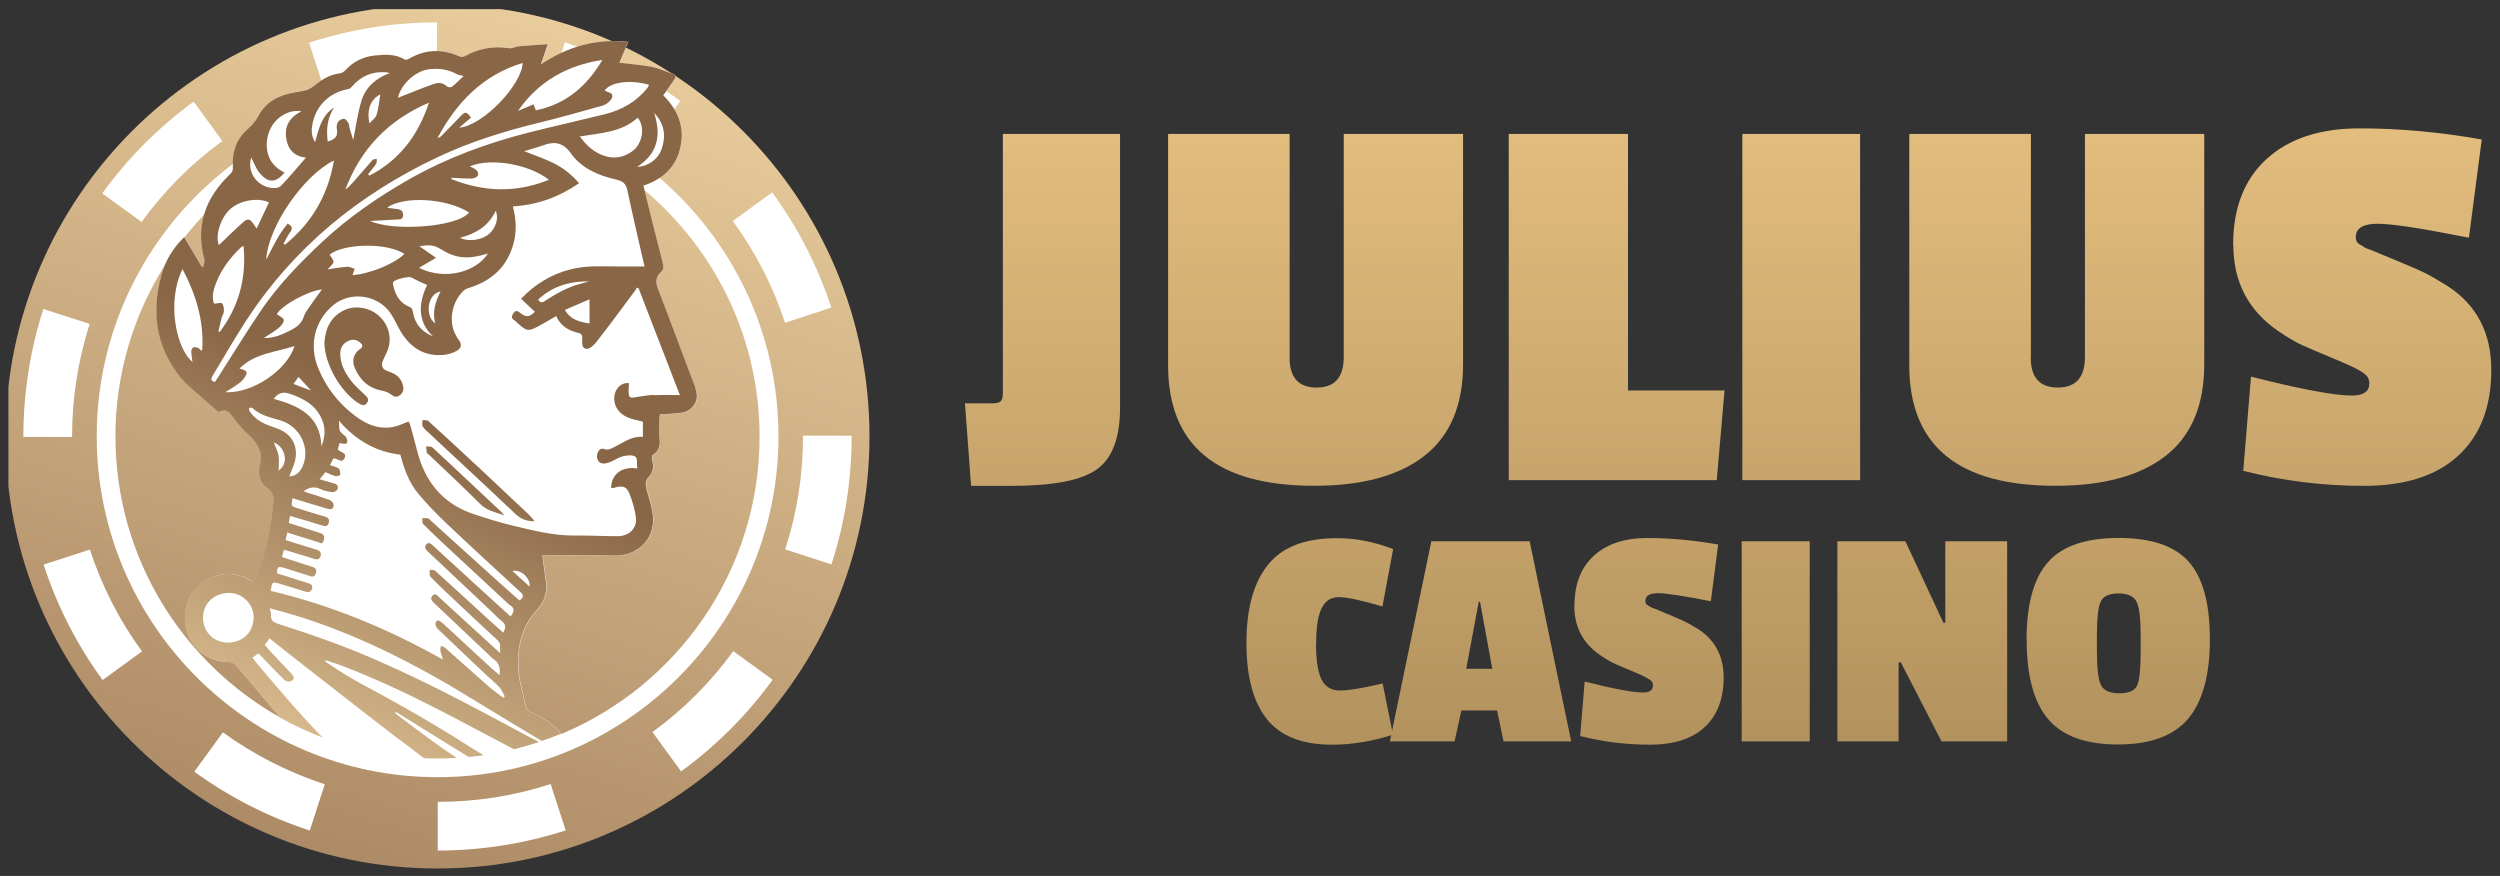 <?xml version="1.0" encoding="UTF-8"?>
<svg xmlns="http://www.w3.org/2000/svg" xmlns:xlink="http://www.w3.org/1999/xlink" width="137px" height="48px" viewBox="0 0 137 48" version="1.1">
<rect x="0" y="0" width="137" height="48" fill="#333333" stroke="none"/>
<defs>
<clipPath id="clip1">
  <path d="M 0.461 0.5 L 48 0.5 L 48 47.91 L 0.461 47.91 Z M 0.461 0.5 "/>
</clipPath>
<linearGradient id="linear0" gradientUnits="userSpaceOnUse" x1="55.117" y1="-11.48" x2="24.493" y2="88.994" gradientTransform="matrix(0.606,0,0,0.608,0,0)">
<stop offset="0.02" style="stop-color:rgb(94.51%,83.922%,64.314%);stop-opacity:1;"/>
<stop offset="1" style="stop-color:rgb(63.922%,50.196%,36.471%);stop-opacity:1;"/>
</linearGradient>
<linearGradient id="linear1" gradientUnits="userSpaceOnUse" x1="19.36" y1="73.92" x2="36.597" y2="36.794" gradientTransform="matrix(0.606,0,0,0.608,0,0)">
<stop offset="0" style="stop-color:rgb(94.51%,83.922%,64.314%);stop-opacity:1;"/>
<stop offset="1" style="stop-color:rgb(53.725%,40%,27.451%);stop-opacity:1;"/>
</linearGradient>
<linearGradient id="linear2" gradientUnits="userSpaceOnUse" x1="14.679" y1="71.746" x2="31.908" y2="34.62" gradientTransform="matrix(0.606,0,0,0.608,0,0)">
<stop offset="0" style="stop-color:rgb(94.51%,83.922%,64.314%);stop-opacity:1;"/>
<stop offset="1" style="stop-color:rgb(53.725%,40%,27.451%);stop-opacity:1;"/>
</linearGradient>
<linearGradient id="linear3" gradientUnits="userSpaceOnUse" x1="26.948" y1="77.44" x2="44.177" y2="40.315" gradientTransform="matrix(0.606,0,0,0.608,0,0)">
<stop offset="0" style="stop-color:rgb(94.51%,83.922%,64.314%);stop-opacity:1;"/>
<stop offset="1" style="stop-color:rgb(53.725%,40%,27.451%);stop-opacity:1;"/>
</linearGradient>
<linearGradient id="linear4" gradientUnits="userSpaceOnUse" x1="26.309" y1="77.144" x2="43.538" y2="40.019" gradientTransform="matrix(0.606,0,0,0.608,0,0)">
<stop offset="0" style="stop-color:rgb(94.51%,83.922%,64.314%);stop-opacity:1;"/>
<stop offset="1" style="stop-color:rgb(53.725%,40%,27.451%);stop-opacity:1;"/>
</linearGradient>
<linearGradient id="linear5" gradientUnits="userSpaceOnUse" x1="156.231" y1="11.576" x2="156.231" y2="123.517" gradientTransform="matrix(0.606,0,0,0.608,0,0)">
<stop offset="0" style="stop-color:rgb(89.02%,74.118%,49.412%);stop-opacity:1;"/>
<stop offset="1" style="stop-color:rgb(50.196%,40%,23.529%);stop-opacity:1;"/>
</linearGradient>
<linearGradient id="linear6" gradientUnits="userSpaceOnUse" x1="156.232" y1="11.576" x2="156.232" y2="123.517" gradientTransform="matrix(0.606,0,0,0.608,0,0)">
<stop offset="0" style="stop-color:rgb(89.02%,74.118%,49.412%);stop-opacity:1;"/>
<stop offset="1" style="stop-color:rgb(50.196%,40%,23.529%);stop-opacity:1;"/>
</linearGradient>
<linearGradient id="linear7" gradientUnits="userSpaceOnUse" x1="156.232" y1="11.576" x2="156.232" y2="123.517" gradientTransform="matrix(0.606,0,0,0.608,0,0)">
<stop offset="0" style="stop-color:rgb(89.02%,74.118%,49.412%);stop-opacity:1;"/>
<stop offset="1" style="stop-color:rgb(50.196%,40%,23.529%);stop-opacity:1;"/>
</linearGradient>
<linearGradient id="linear8" gradientUnits="userSpaceOnUse" x1="156.231" y1="11.576" x2="156.231" y2="123.517" gradientTransform="matrix(0.606,0,0,0.608,0,0)">
<stop offset="0" style="stop-color:rgb(89.02%,74.118%,49.412%);stop-opacity:1;"/>
<stop offset="1" style="stop-color:rgb(50.196%,40%,23.529%);stop-opacity:1;"/>
</linearGradient>
<linearGradient id="linear9" gradientUnits="userSpaceOnUse" x1="156.231" y1="11.576" x2="156.231" y2="123.517" gradientTransform="matrix(0.606,0,0,0.608,0,0)">
<stop offset="0" style="stop-color:rgb(89.02%,74.118%,49.412%);stop-opacity:1;"/>
<stop offset="1" style="stop-color:rgb(50.196%,40%,23.529%);stop-opacity:1;"/>
</linearGradient>
<clipPath id="clip2">
  <path d="M 122 7 L 136.852 7 L 136.852 27 L 122 27 Z M 122 7 "/>
</clipPath>
<linearGradient id="linear10" gradientUnits="userSpaceOnUse" x1="156.231" y1="11.576" x2="156.231" y2="123.518" gradientTransform="matrix(0.606,0,0,0.608,0,0)">
<stop offset="0" style="stop-color:rgb(89.02%,74.118%,49.412%);stop-opacity:1;"/>
<stop offset="1" style="stop-color:rgb(50.196%,40%,23.529%);stop-opacity:1;"/>
</linearGradient>
<linearGradient id="linear11" gradientUnits="userSpaceOnUse" x1="156.231" y1="11.576" x2="156.231" y2="123.518" gradientTransform="matrix(0.606,0,0,0.608,0,0)">
<stop offset="0" style="stop-color:rgb(89.02%,74.118%,49.412%);stop-opacity:1;"/>
<stop offset="1" style="stop-color:rgb(50.196%,40%,23.529%);stop-opacity:1;"/>
</linearGradient>
<linearGradient id="linear12" gradientUnits="userSpaceOnUse" x1="156.231" y1="11.576" x2="156.231" y2="123.517" gradientTransform="matrix(0.606,0,0,0.608,0,0)">
<stop offset="0" style="stop-color:rgb(89.02%,74.118%,49.412%);stop-opacity:1;"/>
<stop offset="1" style="stop-color:rgb(50.196%,40%,23.529%);stop-opacity:1;"/>
</linearGradient>
<linearGradient id="linear13" gradientUnits="userSpaceOnUse" x1="156.232" y1="11.576" x2="156.232" y2="123.517" gradientTransform="matrix(0.606,0,0,0.608,0,0)">
<stop offset="0" style="stop-color:rgb(89.02%,74.118%,49.412%);stop-opacity:1;"/>
<stop offset="1" style="stop-color:rgb(50.196%,40%,23.529%);stop-opacity:1;"/>
</linearGradient>
<linearGradient id="linear14" gradientUnits="userSpaceOnUse" x1="156.232" y1="11.576" x2="156.232" y2="123.517" gradientTransform="matrix(0.606,0,0,0.608,0,0)">
<stop offset="0" style="stop-color:rgb(89.02%,74.118%,49.412%);stop-opacity:1;"/>
<stop offset="1" style="stop-color:rgb(50.196%,40%,23.529%);stop-opacity:1;"/>
</linearGradient>
<linearGradient id="linear15" gradientUnits="userSpaceOnUse" x1="156.231" y1="11.576" x2="156.231" y2="123.517" gradientTransform="matrix(0.606,0,0,0.608,0,0)">
<stop offset="0" style="stop-color:rgb(89.02%,74.118%,49.412%);stop-opacity:1;"/>
<stop offset="1" style="stop-color:rgb(50.196%,40%,23.529%);stop-opacity:1;"/>
</linearGradient>
<linearGradient id="linear16" gradientUnits="userSpaceOnUse" x1="156.23" y1="11.576" x2="156.23" y2="123.517" gradientTransform="matrix(0.606,0,0,0.608,0,0)">
<stop offset="0" style="stop-color:rgb(89.02%,74.118%,49.412%);stop-opacity:1;"/>
<stop offset="1" style="stop-color:rgb(50.196%,40%,23.529%);stop-opacity:1;"/>
</linearGradient>
</defs>
<g id="surface1">
<g clip-path="url(#clip1)" clip-rule="nonzero">
<path style=" stroke:none;fill-rule:nonzero;fill:url(#linear0);" d="M 23.977 47.594 C 37.051 47.594 47.648 36.992 47.648 23.918 C 47.648 10.844 37.051 0.246 23.977 0.246 C 10.902 0.246 0.305 10.844 0.305 23.918 C 0.305 36.992 10.902 47.594 23.977 47.594 Z M 23.977 47.594 "/>
</g>
<path style=" stroke:none;fill-rule:nonzero;fill:rgb(100%,100%,100%);fill-opacity:1;" d="M 36.137 9.758 C 36.746 9.359 37.148 8.785 37.309 8 C 37.461 7.242 37.309 6.574 36.953 5.984 L 37.281 5.531 C 37.031 5.348 36.77 5.172 36.512 5 C 36.664 4.781 36.812 4.574 36.953 4.363 C 37.059 4.219 37.062 4.102 36.859 4.039 C 36.48 3.91 36.109 3.738 35.715 3.66 C 35.129 3.551 34.531 3.508 33.945 3.438 C 34.094 3.094 34.258 2.699 34.434 2.293 C 33.445 2.188 32.527 2.293 31.656 2.559 C 31.418 2.477 31.191 2.395 30.957 2.32 L 30.77 2.898 C 30.395 3.07 30.023 3.285 29.652 3.523 C 29.781 3.133 29.891 2.824 30.027 2.422 C 29.449 2.461 28.949 2.492 28.445 2.535 C 28.262 2.555 28.07 2.668 27.895 2.641 C 27.031 2.504 26.242 2.664 25.484 3.078 C 25.406 3.121 25.273 3.125 25.199 3.094 C 24.777 2.906 24.359 2.809 23.949 2.805 L 23.949 1.227 C 21.555 1.227 19.195 1.605 16.938 2.34 L 17.613 4.414 C 17.562 4.445 17.508 4.48 17.461 4.52 C 16.898 4.949 16.898 4.926 16.172 5.047 C 15.32 5.188 14.59 5.555 14.176 6.348 C 14.012 6.656 13.793 6.875 13.543 7.105 C 12.984 7.605 12.762 8.258 12.773 8.977 C 8.238 12.387 5.301 17.812 5.301 23.906 C 5.301 34.207 13.68 42.59 23.98 42.59 C 34.285 42.59 42.66 34.211 42.66 23.906 C 42.66 18.25 40.129 13.172 36.141 9.746 Z M 11.199 11.754 C 10.984 12.5 10.973 13.316 11.199 14.203 C 11.234 14.324 11.172 14.473 11.152 14.602 C 11.121 14.602 11.094 14.602 11.059 14.602 C 10.75 14.086 10.441 13.562 10.109 13.004 C 10.453 12.574 10.812 12.152 11.195 11.754 Z M 6.324 23.918 C 6.324 20.453 7.332 17.223 9.062 14.492 C 8.98 14.684 8.91 14.887 8.855 15.094 C 8.27 17.266 8.598 19.246 10.164 20.984 L 11.992 22.594 C 12.387 22.422 12.504 22.488 12.73 22.793 C 13 23.16 13.297 23.527 13.637 23.824 C 14.152 24.277 14.426 24.867 14.277 25.387 C 14.125 25.922 14.215 26.441 14.672 26.758 C 15.047 27.02 15.02 27.32 14.984 27.672 C 14.973 27.801 14.957 27.918 14.938 28.043 C 14.785 29.219 14.566 30.375 14.07 31.461 C 14.012 31.598 13.93 31.723 13.848 31.871 C 13.312 31.516 12.75 31.391 12.168 31.484 C 10.891 31.68 10.027 32.812 10.148 34.082 C 10.277 35.391 11.316 36.309 12.621 36.281 C 12.719 36.281 12.844 36.336 12.902 36.406 C 13.734 37.375 14.539 38.375 15.387 39.336 C 9.984 36.312 6.328 30.539 6.328 23.926 Z M 28.324 41.027 C 29.16 40.816 29.969 40.543 30.75 40.215 C 29.969 40.543 29.156 40.816 28.324 41.027 Z M 30.754 40.215 C 30.332 39.691 29.766 39.312 29.113 39.031 C 28.93 38.949 28.844 38.84 28.805 38.66 C 28.68 38.059 28.496 37.469 28.434 36.863 C 28.305 35.586 28.559 34.387 29.449 33.41 C 29.883 32.934 30.027 32.414 29.926 31.801 C 29.855 31.355 29.805 30.914 29.738 30.441 C 31.07 30.441 32.371 30.406 33.668 30.449 C 34.902 30.488 35.871 29.609 35.801 28.383 C 35.773 27.875 35.602 27.375 35.465 26.875 C 35.387 26.609 35.359 26.352 35.562 26.145 C 35.84 25.855 35.844 25.539 35.742 25.18 C 35.719 25.098 35.758 24.945 35.816 24.906 C 36.141 24.715 36.188 24.441 36.168 24.098 C 36.141 23.707 36.156 23.309 36.164 22.914 C 36.164 22.844 36.18 22.766 36.184 22.719 C 36.594 22.684 36.98 22.676 37.355 22.625 C 37.914 22.551 38.398 21.996 38.125 21.301 C 37.43 19.488 36.77 17.664 36.062 15.852 C 35.918 15.477 35.922 15.199 36.215 14.93 C 36.379 14.781 36.375 14.625 36.32 14.418 C 35.977 13.09 35.648 11.754 35.316 10.418 C 39.168 13.66 41.625 18.512 41.625 23.93 C 41.625 31.266 37.129 37.562 30.75 40.227 Z M 30.754 40.215 "/>
<path style=" stroke:none;fill-rule:nonzero;fill:rgb(100%,100%,100%);fill-opacity:1;" d="M 2.395 30.949 C 3.129 33.211 4.215 35.34 5.625 37.266 L 7.781 35.695 C 6.535 33.992 5.582 32.117 4.926 30.117 L 2.387 30.941 Z M 2.395 30.949 "/>
<path style=" stroke:none;fill-rule:nonzero;fill:rgb(100%,100%,100%);fill-opacity:1;" d="M 10.648 42.289 C 12.582 43.691 14.711 44.777 16.977 45.512 L 17.797 42.977 C 15.801 42.324 13.926 41.371 12.215 40.133 Z M 10.648 42.289 "/>
<path style=" stroke:none;fill-rule:nonzero;fill:rgb(100%,100%,100%);fill-opacity:1;" d="M 12.184 7.727 L 10.613 5.57 C 8.688 6.973 7 8.664 5.602 10.598 L 7.758 12.164 C 8.996 10.461 10.48 8.965 12.184 7.727 Z M 12.184 7.727 "/>
<path style=" stroke:none;fill-rule:nonzero;fill:rgb(100%,100%,100%);fill-opacity:1;" d="M 3.949 23.918 C 3.949 21.812 4.277 19.734 4.914 17.75 L 2.375 16.934 C 1.652 19.184 1.281 21.535 1.281 23.926 L 1.281 23.945 L 3.949 23.945 Z M 3.949 23.918 "/>
<path style=" stroke:none;fill-rule:nonzero;fill:rgb(100%,100%,100%);fill-opacity:1;" d="M 44.004 23.875 L 44.004 23.918 C 44.004 26.035 43.676 28.117 43.027 30.105 L 45.562 30.93 C 46.297 28.672 46.668 26.312 46.668 23.918 L 46.668 23.875 L 44 23.875 Z M 44.004 23.875 "/>
<path style=" stroke:none;fill-rule:nonzero;fill:rgb(100%,100%,100%);fill-opacity:1;" d="M 23.988 43.941 L 23.988 46.609 C 26.383 46.609 28.742 46.234 31 45.504 L 30.176 42.965 C 28.184 43.613 26.105 43.941 23.988 43.941 Z M 23.988 43.941 "/>
<path style=" stroke:none;fill-rule:nonzero;fill:rgb(100%,100%,100%);fill-opacity:1;" d="M 42.312 10.543 L 40.16 12.113 C 41.406 13.816 42.367 15.695 43.02 17.688 L 45.555 16.855 C 44.812 14.594 43.727 12.469 42.312 10.539 Z M 42.312 10.543 "/>
<path style=" stroke:none;fill-rule:nonzero;fill:rgb(100%,100%,100%);fill-opacity:1;" d="M 35.754 40.117 L 37.324 42.273 C 39.25 40.867 40.938 39.184 42.34 37.25 L 40.184 35.684 C 38.945 37.387 37.453 38.879 35.754 40.117 Z M 35.754 40.117 "/>
<path style=" stroke:none;fill-rule:nonzero;fill:url(#linear1);" d="M 38.125 21.289 C 37.43 19.477 36.77 17.652 36.062 15.844 C 35.918 15.465 35.922 15.188 36.215 14.918 C 36.379 14.773 36.375 14.613 36.32 14.406 C 35.953 13.004 35.609 11.59 35.258 10.172 C 36.363 9.812 37.078 9.117 37.301 8 C 37.527 6.891 37.105 5.977 36.348 5.227 C 36.566 4.918 36.758 4.645 36.949 4.363 C 37.051 4.219 37.059 4.102 36.855 4.039 C 36.473 3.914 36.102 3.738 35.711 3.66 C 35.125 3.551 34.523 3.508 33.941 3.438 C 34.09 3.094 34.25 2.699 34.426 2.293 C 32.66 2.105 31.121 2.547 29.641 3.523 C 29.773 3.133 29.879 2.824 30.016 2.422 C 29.438 2.461 28.938 2.492 28.434 2.535 C 28.25 2.555 28.059 2.668 27.883 2.641 C 27.02 2.504 26.23 2.664 25.473 3.078 C 25.395 3.121 25.266 3.125 25.188 3.094 C 24.227 2.664 23.293 2.695 22.383 3.234 C 22.328 3.27 22.23 3.289 22.18 3.262 C 21.656 2.945 21.082 2.984 20.523 3.043 C 19.895 3.109 19.348 3.383 18.91 3.863 C 18.84 3.938 18.727 4.004 18.621 4.02 C 18.18 4.074 17.793 4.262 17.445 4.527 C 16.883 4.961 16.883 4.938 16.156 5.059 C 15.305 5.199 14.574 5.566 14.16 6.355 C 13.996 6.668 13.777 6.887 13.527 7.117 C 12.93 7.656 12.711 8.359 12.762 9.141 C 12.773 9.32 12.734 9.426 12.613 9.539 C 11.262 10.828 10.699 12.355 11.195 14.211 C 11.227 14.332 11.168 14.477 11.145 14.609 C 11.113 14.609 11.086 14.609 11.055 14.609 C 10.742 14.086 10.43 13.562 10.094 12.992 C 9.473 13.605 9.051 14.297 8.84 15.094 C 8.254 17.266 8.582 19.246 10.148 20.984 L 11.977 22.594 C 12.367 22.422 12.488 22.488 12.711 22.793 C 12.984 23.16 13.281 23.527 13.617 23.824 C 14.137 24.277 14.41 24.867 14.262 25.387 C 14.109 25.922 14.195 26.441 14.656 26.758 C 15.031 27.02 15.004 27.32 14.965 27.672 C 14.957 27.801 14.938 27.918 14.922 28.043 C 14.77 29.219 14.551 30.375 14.055 31.461 C 13.996 31.598 13.914 31.723 13.832 31.871 C 13.297 31.516 12.734 31.391 12.148 31.484 C 10.875 31.68 10.012 32.812 10.133 34.082 C 10.262 35.391 11.301 36.309 12.602 36.281 C 12.703 36.281 12.828 36.336 12.887 36.406 C 13.715 37.375 14.523 38.375 15.371 39.336 C 16.105 39.75 16.883 40.109 17.68 40.418 C 17.23 39.957 16.793 39.484 16.363 39.008 C 15.582 38.145 14.84 37.246 14.086 36.363 C 14.004 36.27 13.934 36.164 13.836 36.035 C 13.941 35.965 14.027 35.902 14.164 35.805 C 14.605 36.262 15.074 36.762 15.562 37.238 C 15.633 37.312 15.762 37.367 15.852 37.348 C 16.125 37.293 16.172 37.133 15.977 36.922 C 15.594 36.516 15.207 36.117 14.824 35.707 C 14.715 35.586 14.617 35.461 14.508 35.336 C 14.602 35.211 14.684 35.105 14.77 34.984 C 15.441 35.516 16.09 36.035 16.75 36.547 C 18.891 38.207 21.012 39.898 23.191 41.512 C 23.207 41.531 23.227 41.539 23.246 41.551 C 23.48 41.562 23.719 41.566 23.953 41.566 C 24.312 41.566 24.676 41.551 25.027 41.531 C 23.867 40.777 22.766 39.926 21.656 39.086 C 21.672 39.062 21.684 39.035 21.699 39.016 C 23.027 39.836 24.352 40.66 25.68 41.484 C 25.953 41.457 26.223 41.426 26.496 41.387 C 26.246 41.234 25.996 41.082 25.746 40.926 C 23.703 39.613 21.59 38.43 19.457 37.285 C 18.895 36.977 18.371 36.602 17.824 36.258 C 17.836 36.23 17.848 36.207 17.852 36.18 C 18.121 36.273 18.395 36.355 18.66 36.453 C 20.965 37.328 23.168 38.418 25.348 39.574 C 26.285 40.074 27.223 40.57 28.16 41.059 C 28.633 40.945 29.09 40.809 29.535 40.66 C 28.941 40.352 28.34 40.039 27.754 39.719 C 24.668 38.059 21.562 36.445 18.273 35.223 C 17.301 34.859 16.32 34.535 15.332 34.215 C 15.043 34.125 14.809 34.043 14.852 33.676 C 14.863 33.59 14.82 33.492 14.781 33.332 C 15.129 33.426 15.438 33.508 15.742 33.594 C 19.391 34.652 22.73 36.363 25.953 38.348 C 27.191 39.113 28.441 39.855 29.684 40.605 C 30.039 40.488 30.395 40.355 30.738 40.207 C 30.316 39.684 29.75 39.309 29.094 39.023 C 28.914 38.941 28.828 38.832 28.789 38.652 C 28.664 38.055 28.477 37.465 28.418 36.859 C 28.289 35.582 28.543 34.379 29.434 33.402 C 29.863 32.93 30.012 32.41 29.906 31.793 C 29.836 31.352 29.789 30.91 29.723 30.434 C 31.055 30.434 32.352 30.402 33.652 30.445 C 34.887 30.484 35.855 29.605 35.785 28.379 C 35.758 27.871 35.582 27.367 35.445 26.871 C 35.371 26.605 35.344 26.348 35.547 26.141 C 35.824 25.852 35.828 25.535 35.727 25.176 C 35.703 25.094 35.742 24.938 35.801 24.902 C 36.125 24.711 36.172 24.438 36.152 24.094 C 36.125 23.699 36.141 23.301 36.145 22.91 C 36.145 22.84 36.16 22.762 36.168 22.711 C 36.578 22.68 36.965 22.668 37.34 22.621 C 37.898 22.543 38.383 21.992 38.109 21.293 Z M 11.09 19.176 C 11.062 19.188 11.035 19.199 11.004 19.211 C 10.965 19.16 10.934 19.094 10.879 19.074 C 10.797 19.039 10.691 19.008 10.613 19.027 C 10.551 19.047 10.484 19.156 10.484 19.227 C 10.484 19.434 10.523 19.641 10.547 19.832 C 9.668 19.117 9.109 16.547 10.004 14.746 C 10.746 16.16 11.184 17.598 11.082 19.172 Z M 12.484 35.215 C 11.727 35.215 11.129 34.633 11.125 33.879 C 11.117 33.07 11.719 32.496 12.566 32.492 C 13.273 32.492 13.898 33.102 13.898 33.809 C 13.898 34.637 13.316 35.211 12.484 35.215 Z M 35.852 6.191 C 36.426 6.801 36.496 7.453 36.266 8.141 C 36.07 8.727 35.527 9.117 34.918 9.145 C 35.426 8.809 35.797 8.41 35.953 7.859 C 36.113 7.316 36.027 6.781 35.852 6.191 Z M 34.645 8.293 C 34.098 8.688 33.516 8.73 32.902 8.457 C 32.445 8.25 32.098 7.922 31.773 7.477 C 32.926 7.285 34.066 7.254 34.945 6.449 C 35.371 6.953 35.211 7.887 34.645 8.293 Z M 33.008 3.285 C 32.172 4.707 31.027 5.707 29.363 6.047 C 29.34 5.984 29.324 5.949 29.309 5.902 C 29.293 5.859 29.273 5.816 29.238 5.719 C 28.953 5.84 28.688 5.949 28.387 6.074 C 29.527 4.441 31.094 3.574 33.008 3.285 Z M 28.641 3.449 C 28.594 4.664 26.441 6.902 25.164 6.996 C 25.418 6.781 25.617 6.609 25.809 6.449 C 25.586 6.113 25.492 6.105 25.273 6.336 C 24.926 6.699 24.566 7.066 24.211 7.426 C 24.152 7.492 24.074 7.543 23.977 7.562 C 25.02 5.609 26.461 4.113 28.641 3.449 Z M 23.594 3.785 C 24.102 3.742 24.586 3.812 25.039 4.066 C 25.137 4.121 25.258 4.125 25.41 4.164 C 25.184 4.375 24.984 4.582 24.762 4.758 C 24.707 4.801 24.551 4.785 24.496 4.734 C 24.277 4.527 24.02 4.512 23.77 4.602 C 23.199 4.801 22.645 5.031 22.082 5.25 C 21.996 5.281 21.914 5.32 21.809 5.359 C 21.926 4.734 22.688 3.863 23.594 3.785 Z M 20.414 8.773 C 20.051 9.172 19.707 9.582 19.355 9.984 C 19.223 10.133 19.086 10.27 18.922 10.391 C 19.762 8.176 21.254 6.59 23.508 5.625 C 22.906 7.441 21.875 8.781 20.25 9.621 C 20.223 9.598 20.195 9.578 20.168 9.555 C 20.258 9.441 20.348 9.32 20.441 9.207 C 20.504 9.125 20.582 9.043 20.625 8.949 C 20.656 8.879 20.641 8.785 20.648 8.703 C 20.566 8.727 20.457 8.719 20.406 8.773 Z M 20.84 5.172 C 20.777 5.539 20.75 5.926 20.641 6.285 C 20.586 6.465 20.387 6.602 20.25 6.762 C 20.074 5.996 20.324 5.43 20.84 5.172 Z M 17.145 6.699 C 17.352 5.746 18.105 5.051 19.082 4.883 C 19.168 4.867 19.254 4.785 19.32 4.707 C 19.797 4.168 20.391 3.914 21.109 3.957 C 21.191 3.957 21.281 3.988 21.363 4.004 C 20.609 4.277 20.047 4.762 19.812 5.512 C 19.598 6.199 19.508 6.926 19.355 7.676 C 19.281 7.449 19.219 7.23 19.152 7.012 C 19.129 6.93 19.145 6.828 19.102 6.762 C 19.043 6.656 18.949 6.52 18.855 6.512 C 18.754 6.5 18.594 6.582 18.531 6.672 C 18.457 6.773 18.43 6.934 18.457 7.055 C 18.547 7.465 18.344 7.652 17.957 7.754 C 17.879 7.094 17.926 6.465 18.312 5.895 C 17.625 6.32 17.473 7.051 17.266 7.793 C 17.035 7.414 17.062 7.062 17.137 6.707 Z M 18.297 8.809 C 17.973 10.699 17.082 12.223 15.621 13.406 C 15.594 13.391 15.562 13.375 15.535 13.359 C 15.652 13.152 15.754 12.926 15.895 12.73 C 16.047 12.523 16.023 12.387 15.762 12.258 C 15.266 12.84 14.949 13.535 14.59 14.227 C 14.684 12.395 16.664 9.594 18.289 8.801 Z M 13.766 8.629 C 13.871 8.844 13.969 9.059 14.078 9.266 C 14.125 9.359 14.195 9.441 14.262 9.523 C 14.715 10.035 15.125 10.023 15.594 9.457 C 15.117 9.223 14.77 8.867 14.66 8.34 C 14.562 7.875 14.629 7.426 14.848 7 C 15.168 6.383 15.887 5.977 16.523 6.102 C 15.781 6.461 15.535 7.043 15.727 7.777 C 15.859 8.312 16.258 8.594 16.766 8.637 C 16.312 9.156 15.871 9.691 15.387 10.195 C 15.281 10.301 15.027 10.324 14.852 10.297 C 13.996 10.16 13.543 9.363 13.766 8.629 Z M 12.586 11.488 C 13.109 10.984 14.113 10.801 14.738 11.09 C 14.52 11.551 14.301 12.016 14.066 12.523 C 13.996 12.422 13.941 12.34 13.879 12.258 C 13.707 12 13.574 11.957 13.34 12.164 C 12.875 12.574 12.434 13.016 11.996 13.43 C 11.789 12.934 12.059 11.996 12.582 11.492 Z M 11.734 15.809 C 12.008 14.926 12.531 14.199 13.191 13.566 C 13.23 13.527 13.285 13.512 13.344 13.473 C 13.516 15.234 13.09 16.797 12.047 18.184 C 12.02 18.176 11.992 18.172 11.965 18.16 C 12.023 17.91 12.086 17.66 12.148 17.406 C 12.184 17.289 12.266 17.172 12.27 17.059 C 12.27 16.91 12.258 16.727 12.172 16.629 C 12.117 16.566 11.914 16.629 11.734 16.641 C 11.633 16.41 11.645 16.109 11.734 15.809 Z M 12.102 20.438 C 11.996 20.602 11.887 20.758 11.781 20.93 C 11.535 20.875 11.551 20.754 11.645 20.605 C 12.258 19.59 12.848 18.555 13.5 17.555 C 16.117 13.539 19.699 10.629 24.008 8.602 C 25.777 7.766 27.637 7.191 29.531 6.727 C 30.695 6.445 31.852 6.117 33.004 5.793 C 33.172 5.746 33.352 5.625 33.461 5.488 C 33.602 5.316 33.617 5.113 33.312 5.043 C 33.254 5.027 33.199 4.98 33.137 4.953 C 33.473 4.492 34.52 4.355 35.566 4.645 C 35.539 4.703 35.52 4.762 35.484 4.812 C 34.875 5.578 34.062 6.035 33.121 6.266 C 31.754 6.602 30.379 6.91 29.012 7.254 C 26.727 7.832 24.523 8.637 22.457 9.805 C 20.73 10.789 19.102 11.902 17.645 13.266 C 16.449 14.391 15.309 15.559 14.375 16.91 C 13.582 18.07 12.848 19.27 12.09 20.449 Z M 23.852 17.719 C 23.289 17.355 23.387 16.105 24.141 15.977 C 23.863 16.531 23.68 17.086 23.852 17.719 Z M 19.027 14.621 C 18.676 14.641 18.332 14.707 17.953 14.762 C 18.086 14.598 18.258 14.488 18.273 14.352 C 18.289 14.238 18.141 14.094 18.066 13.953 C 18.855 13.324 21.227 13.293 22.164 13.914 C 21.684 14.395 20.379 14.996 19.316 15.078 C 19.355 14.973 19.398 14.855 19.438 14.734 C 19.301 14.691 19.156 14.609 19.02 14.613 Z M 21.738 11.453 C 21.582 11.441 21.418 11.41 21.211 11.379 C 22.109 10.734 24.434 10.844 25.707 11.645 C 25.027 12.469 21.508 12.684 20.281 12.109 C 20.812 12.082 21.27 12.055 21.727 12.031 C 21.891 12.023 22.07 12.051 22.09 11.809 C 22.098 11.562 21.961 11.469 21.738 11.453 Z M 21.555 15.453 C 21.617 15.316 22.387 15.129 22.531 15.199 C 22.672 15.273 22.82 15.352 22.965 15.422 C 23.113 15.492 23.262 15.551 23.41 15.613 C 22.781 16.895 23.07 17.832 23.734 18.434 C 23.113 18.188 22.723 17.746 22.621 17.07 C 22.602 16.93 22.562 16.867 22.422 16.809 C 21.879 16.586 21.645 16.125 21.535 15.586 C 21.527 15.543 21.535 15.488 21.555 15.445 Z M 22.957 14.68 C 23.246 14.512 23.547 14.336 23.895 14.129 C 23.551 13.887 23.281 13.703 22.984 13.496 C 23.402 13.426 23.742 13.398 24.105 13.625 C 24.996 14.184 25.629 14.227 26.738 13.895 C 26.098 14.898 24.395 15.391 22.957 14.676 Z M 25.211 13.027 C 26.082 12.809 26.777 12.383 27.164 11.551 C 27.344 11.934 27.18 12.48 26.809 12.812 C 26.426 13.156 25.656 13.273 25.211 13.027 Z M 24.738 9.816 C 24.738 9.816 24.738 9.77 24.738 9.742 C 25.105 9.758 25.473 9.789 25.832 9.785 C 25.953 9.785 26.137 9.719 26.176 9.633 C 26.258 9.453 26.133 9.309 25.957 9.223 C 25.887 9.188 25.82 9.156 25.746 9.117 C 26.867 8.633 28.984 8.988 30.082 9.852 C 28.266 10.586 26.496 10.516 24.734 9.812 Z M 16.086 21.039 C 16.172 20.918 16.25 20.801 16.359 20.656 C 16.582 20.895 16.789 21.125 17.047 21.402 C 16.691 21.266 16.395 21.156 16.086 21.043 Z M 17.723 23.211 C 17.832 23.559 17.797 24.012 17.617 24.453 C 17.543 22.738 16.332 22.234 15 21.855 C 15.254 21.512 15.523 21.457 15.887 21.582 C 16.738 21.867 17.445 22.293 17.723 23.215 Z M 16.93 16.852 C 16.82 17.008 16.707 17.172 16.648 17.355 C 16.516 17.758 16.215 17.961 15.859 18.133 C 15.418 18.352 14.977 18.543 14.457 18.52 C 14.727 18.34 15.012 18.184 15.262 17.977 C 15.398 17.867 15.555 17.688 15.555 17.539 C 15.555 17.434 15.316 17.328 15.172 17.211 C 15.43 16.738 16.887 15.93 17.641 15.863 C 17.406 16.191 17.164 16.512 16.938 16.84 Z M 12.34 21.496 C 12.57 21.355 12.746 21.254 12.91 21.141 C 13.062 21.031 13.23 20.922 13.34 20.773 C 13.617 20.41 13.582 20.312 13.121 20.195 C 13.957 19.363 15.094 19.301 16.141 18.965 C 15.715 20.301 13.824 21.578 12.336 21.492 Z M 13.887 22.793 C 13.809 22.711 13.734 22.621 13.672 22.523 C 13.645 22.477 13.656 22.406 13.652 22.348 C 13.711 22.348 13.793 22.332 13.832 22.359 C 14.258 22.758 14.801 22.875 15.336 23.027 C 16.457 23.352 17.047 24.594 16.566 25.59 C 16.406 25.918 16.172 26.098 15.855 26.105 C 15.977 25.762 16.152 25.438 16.199 25.094 C 16.305 24.312 15.914 23.738 15.168 23.473 C 14.703 23.309 14.234 23.164 13.887 22.789 Z M 15.266 24.977 C 15.223 24.73 15.098 24.504 15.004 24.25 C 15.566 24.434 15.898 25.344 15.273 25.789 C 15.273 25.484 15.305 25.223 15.262 24.973 Z M 28.484 32.922 C 28.09 32.574 27.699 32.23 27.305 31.875 C 26.078 30.77 24.848 29.656 23.621 28.543 C 23.57 28.496 23.527 28.426 23.469 28.41 C 23.363 28.387 23.25 28.395 23.141 28.395 C 23.152 28.504 23.129 28.645 23.184 28.711 C 23.484 29.02 23.801 29.316 24.117 29.617 C 25.336 30.75 26.559 31.883 27.773 33.016 C 27.824 33.059 27.867 33.113 27.926 33.148 C 28.223 33.316 28.195 33.52 27.977 33.781 C 27.527 33.371 27.082 32.969 26.633 32.559 C 25.668 31.672 24.703 30.789 23.734 29.906 C 23.625 29.809 23.512 29.684 23.363 29.828 C 23.223 29.98 23.328 30.109 23.445 30.223 C 24.582 31.293 25.711 32.355 26.848 33.426 C 27.066 33.629 27.262 33.855 27.496 34.035 C 27.727 34.215 27.73 34.402 27.574 34.668 C 27.289 34.414 27.016 34.168 26.742 33.922 C 25.777 33.039 24.816 32.152 23.844 31.273 C 23.781 31.223 23.648 31.238 23.551 31.223 C 23.555 31.348 23.52 31.527 23.582 31.598 C 23.953 31.984 24.352 32.355 24.738 32.723 C 25.582 33.512 26.414 34.309 27.266 35.086 C 27.484 35.285 27.375 35.504 27.418 35.793 C 27.293 35.684 27.219 35.621 27.148 35.555 C 26.121 34.609 25.09 33.664 24.059 32.727 C 23.961 32.641 23.867 32.469 23.703 32.641 C 23.551 32.797 23.66 32.922 23.773 33.031 C 24.777 33.988 25.789 34.938 26.793 35.891 C 26.867 35.965 26.938 36.051 27.027 36.105 C 27.344 36.309 27.43 36.598 27.375 36.996 C 27.219 36.859 27.074 36.742 26.938 36.625 C 26.043 35.805 25.156 34.98 24.266 34.156 C 24.051 33.961 23.91 33.949 23.867 34.137 C 23.844 34.227 23.906 34.379 23.977 34.453 C 24.848 35.293 25.734 36.121 26.613 36.957 C 26.863 37.195 27.137 37.41 27.371 37.664 C 27.496 37.801 27.566 37.992 27.66 38.164 C 27.633 38.184 27.602 38.211 27.574 38.234 C 27.305 38.027 27.02 37.836 26.766 37.609 C 25.969 36.914 25.188 36.199 24.395 35.5 C 24.336 35.445 24.238 35.43 24.156 35.395 C 24.145 35.5 24.117 35.609 24.141 35.707 C 24.172 35.848 24.238 35.984 24.266 36.145 C 21.281 34.457 18.148 33.168 14.836 32.379 C 14.91 31.871 14.922 31.863 15.344 31.996 C 15.789 32.133 16.242 32.262 16.691 32.41 C 16.883 32.469 17.039 32.477 17.102 32.246 C 17.156 32.035 16.996 31.996 16.84 31.945 C 16.281 31.773 15.73 31.59 15.18 31.418 C 15.195 31.059 15.227 31.023 15.562 31.117 C 15.98 31.238 16.395 31.391 16.82 31.512 C 16.992 31.559 17.219 31.727 17.312 31.402 C 17.398 31.102 17.16 31.078 16.969 31.02 C 16.461 30.855 15.953 30.688 15.445 30.523 C 15.488 30.387 15.523 30.27 15.566 30.125 C 16.043 30.266 16.516 30.406 16.984 30.551 C 17.066 30.578 17.145 30.609 17.23 30.637 C 17.391 30.68 17.52 30.637 17.57 30.469 C 17.617 30.297 17.543 30.188 17.379 30.133 C 16.941 30 16.504 29.863 16.062 29.727 C 15.938 29.688 15.809 29.645 15.652 29.594 C 15.68 29.465 15.707 29.34 15.742 29.18 C 16.312 29.359 16.859 29.535 17.406 29.699 C 17.516 29.73 17.672 29.879 17.742 29.617 C 17.805 29.398 17.754 29.273 17.535 29.207 C 16.973 29.027 16.414 28.848 15.824 28.656 C 15.844 28.531 15.867 28.41 15.895 28.273 C 16.512 28.453 17.102 28.617 17.68 28.805 C 17.859 28.863 17.953 28.832 18.012 28.66 C 18.07 28.477 18.008 28.371 17.82 28.316 C 17.316 28.172 16.816 28.012 16.312 27.855 C 15.949 27.738 15.949 27.738 16.031 27.301 C 16.668 27.5 17.309 27.691 17.945 27.879 C 18.18 27.953 18.312 27.863 18.277 27.629 C 18.27 27.543 18.141 27.434 18.051 27.395 C 17.645 27.246 17.238 27.121 16.828 26.992 C 16.766 26.969 16.707 26.941 16.641 26.914 C 16.941 26.703 17.23 26.641 17.562 26.801 C 17.762 26.895 17.984 26.941 18.195 26.969 C 18.289 26.98 18.441 26.91 18.48 26.832 C 18.547 26.703 18.523 26.551 18.328 26.5 C 18.066 26.43 17.805 26.348 17.516 26.266 C 17.629 26.125 17.734 26.004 17.832 25.871 C 18.027 25.953 18.195 26.043 18.383 26.09 C 18.465 26.113 18.648 26.047 18.648 26.016 C 18.648 25.898 18.633 25.734 18.559 25.676 C 18.438 25.582 18.262 25.555 18.082 25.492 C 18.148 25.359 18.215 25.238 18.27 25.125 C 18.492 25.086 18.73 25.441 18.883 25.098 C 19.027 24.777 18.633 24.812 18.508 24.621 C 18.535 24.523 18.574 24.398 18.613 24.277 C 18.988 24.367 19.059 24.328 19.02 24.09 C 19.012 24.035 18.984 23.98 18.949 23.941 C 18.848 23.824 18.688 23.738 18.629 23.609 C 18.566 23.473 18.594 23.297 18.574 23.055 C 19.492 24.121 20.586 24.758 21.941 24.918 C 22.141 25.68 22.398 26.422 22.902 27.031 C 23.391 27.617 23.926 28.172 24.484 28.699 C 25.816 29.965 27.176 31.203 28.523 32.449 C 28.719 32.629 28.695 32.766 28.449 32.906 Z M 28.086 31.293 C 28.516 31.176 29.078 31.668 29.02 32.145 C 28.703 31.855 28.402 31.582 28.086 31.293 Z M 35.836 21.637 C 35.457 21.66 35.082 21.727 34.703 21.785 C 34.488 21.824 34.461 21.676 34.449 21.535 C 34.438 21.355 34.461 21.172 34.469 21 C 34.07 20.934 33.695 21.289 33.664 21.746 C 33.617 22.324 34 22.789 34.672 22.969 C 34.859 23.02 35.043 23.062 35.23 23.105 L 35.23 23.941 C 34.633 23.887 34.191 24.234 33.707 24.477 C 33.516 24.566 33.352 24.699 33.09 24.602 C 32.895 24.531 32.762 24.723 32.723 24.918 C 32.68 25.152 32.816 25.387 33.02 25.398 C 33.156 25.41 33.301 25.371 33.434 25.32 C 33.672 25.223 33.891 25.066 34.145 25.004 C 34.359 24.949 34.66 24.918 34.82 25.027 C 34.941 25.113 34.895 25.438 34.922 25.672 C 34.07 25.539 33.484 26.004 33.492 26.75 C 33.559 26.738 33.625 26.746 33.68 26.723 C 34.098 26.598 34.332 26.648 34.488 27.035 C 34.66 27.473 34.805 27.941 34.852 28.41 C 34.906 28.961 34.449 29.383 33.863 29.383 C 33.086 29.383 32.309 29.34 31.527 29.348 C 30.344 29.363 29.211 29.07 28.074 28.797 C 27.363 28.629 26.672 28.41 25.98 28.18 C 24.266 27.617 23.277 26.395 22.852 24.676 C 22.742 24.234 22.617 23.793 22.496 23.352 C 22.477 23.27 22.434 23.191 22.395 23.094 C 22.148 23.188 21.926 23.301 21.691 23.363 C 20.844 23.582 20.105 23.281 19.453 22.785 C 18.547 22.102 17.863 21.223 17.434 20.168 C 16.922 18.91 17.242 17.594 18.234 16.746 C 19.223 15.906 20.793 16.152 21.473 17.273 C 21.652 17.566 21.789 17.887 21.969 18.184 C 22.523 19.09 23.309 19.57 24.395 19.438 C 24.609 19.41 24.828 19.336 25.02 19.23 C 25.281 19.094 25.324 18.871 25.156 18.648 C 24.449 17.727 24.777 16.52 25.395 15.941 C 25.465 15.875 25.562 15.82 25.656 15.789 C 26.906 15.418 27.781 14.648 28.133 13.371 C 28.32 12.703 28.293 12.023 28.105 11.312 C 29.449 11.23 30.629 10.801 31.734 10.039 C 31.316 9.555 30.852 9.195 30.332 8.938 C 29.82 8.688 29.273 8.5 28.723 8.285 C 29.066 8.18 29.434 8.082 29.781 7.957 C 30.406 7.73 30.863 7.812 31.289 8.41 C 31.883 9.242 32.812 9.621 33.781 9.844 C 34.137 9.926 34.305 10.066 34.383 10.434 C 34.672 11.809 34.992 13.18 35.32 14.602 C 34.836 14.602 34.398 14.602 33.957 14.602 C 33.059 14.602 32.145 14.531 31.262 14.762 C 30.215 15.027 29.32 15.57 28.555 16.371 C 28.812 16.613 29.062 16.852 29.309 17.086 C 29.02 17.383 28.82 17.398 28.512 17.152 C 28.387 17.055 28.277 16.973 28.152 17.141 C 28.047 17.289 27.988 17.43 28.188 17.551 C 28.227 17.578 28.266 17.609 28.297 17.645 C 28.895 18.188 28.926 18.195 29.645 17.801 C 29.926 17.648 30.195 17.484 30.48 17.32 C 30.711 17.852 31.148 18.117 31.68 18.238 C 31.855 18.277 31.918 18.367 31.91 18.543 C 31.91 18.766 31.844 19.082 32.133 19.117 C 32.297 19.133 32.531 18.93 32.664 18.766 C 33.395 17.828 34.105 16.867 34.812 15.914 C 34.848 15.871 34.867 15.809 34.891 15.762 C 34.922 15.77 34.961 15.781 34.992 15.793 C 35.742 17.727 36.488 19.66 37.258 21.652 C 36.723 21.652 36.27 21.633 35.824 21.66 Z M 32.305 16.402 L 32.305 17.727 C 31.773 17.637 31.285 17.543 30.957 16.984 C 31.398 16.793 31.828 16.613 32.305 16.402 Z M 29.859 16.496 C 29.691 16.613 29.586 16.578 29.492 16.414 C 29.957 15.984 30.781 15.398 32.281 15.422 C 32.078 15.477 31.949 15.516 31.812 15.551 C 31.098 15.738 30.465 16.098 29.852 16.496 Z M 29.859 16.496 "/>
<path style=" stroke:none;fill-rule:nonzero;fill:url(#linear2);" d="M 21.281 20.348 C 20.941 20.258 20.852 20.027 21.004 19.711 C 21.086 19.535 21.172 19.367 21.242 19.188 C 21.492 18.539 21.309 17.801 20.777 17.32 C 20.254 16.84 19.453 16.711 18.848 17.004 C 18.07 17.387 17.828 18.074 17.777 18.766 C 17.781 19.949 18.668 21.473 19.637 22.09 C 19.809 22.195 19.965 22.281 20.113 22.078 C 20.25 21.887 20.125 21.762 19.992 21.637 C 19.73 21.383 19.449 21.145 19.23 20.855 C 18.906 20.426 18.645 19.945 18.645 19.383 C 18.645 19.074 18.785 18.828 19.07 18.691 C 19.293 18.582 19.523 18.594 19.719 18.758 C 19.867 18.875 19.934 18.992 19.719 19.137 C 19.375 19.371 19.273 19.766 19.438 20.152 C 19.715 20.812 20.18 21.262 20.906 21.402 C 21.078 21.434 21.266 21.496 21.406 21.598 C 21.559 21.715 21.695 21.797 21.871 21.688 C 22.062 21.566 22.137 21.391 22.094 21.168 C 22 20.727 21.711 20.48 21.285 20.359 Z M 21.281 20.348 "/>
<path style=" stroke:none;fill-rule:nonzero;fill:url(#linear3);" d="M 26.164 25.555 C 25.27 24.723 24.379 23.891 23.473 23.074 C 23.41 23.012 23.266 23.035 23.156 23.02 C 23.156 23.137 23.113 23.281 23.168 23.371 C 23.246 23.508 23.383 23.617 23.5 23.727 C 25.074 25.195 26.656 26.656 28.223 28.145 C 28.523 28.426 28.832 28.574 29.301 28.562 C 29.172 28.414 29.09 28.301 28.984 28.203 C 28.047 27.32 27.109 26.434 26.168 25.555 Z M 26.164 25.555 "/>
<path style=" stroke:none;fill-rule:nonzero;fill:url(#linear4);" d="M 26.098 26.766 C 25.301 26.02 24.504 25.266 23.699 24.523 C 23.625 24.457 23.469 24.48 23.355 24.457 C 23.363 24.574 23.363 24.688 23.391 24.797 C 23.402 24.848 23.465 24.883 23.508 24.922 C 24.445 25.816 25.395 26.695 26.312 27.617 C 26.676 27.984 27.129 28.062 27.633 28.242 C 27.555 28.148 27.523 28.105 27.484 28.066 C 27.02 27.629 26.562 27.199 26.098 26.766 Z M 26.098 26.766 "/>
<path style=" stroke:none;fill-rule:nonzero;fill:url(#linear5);" d="M 61.379 7.34 L 61.379 22.348 C 61.379 23.98 60.961 25.098 60.125 25.707 C 59.289 26.32 57.73 26.625 55.449 26.625 L 53.215 26.625 L 52.879 22.102 L 54.406 22.102 C 54.629 22.102 54.777 22.062 54.848 21.98 C 54.918 21.898 54.957 21.77 54.957 21.582 L 54.957 7.34 Z M 61.379 7.34 "/>
<path style=" stroke:none;fill-rule:nonzero;fill:url(#linear6);" d="M 70.668 19.59 C 70.668 20.691 71.16 21.238 72.152 21.238 C 73.145 21.238 73.637 20.676 73.637 19.559 L 73.637 7.34 L 80.176 7.34 L 80.176 19.961 C 80.176 22.203 79.469 23.875 78.066 24.973 C 76.66 26.074 74.645 26.621 72.016 26.621 C 66.68 26.621 64.012 24.422 64.012 20.016 L 64.012 7.34 L 70.672 7.34 L 70.672 19.598 Z M 70.668 19.59 "/>
<path style=" stroke:none;fill-rule:nonzero;fill:url(#linear7);" d="M 94.078 26.312 L 82.68 26.312 L 82.68 7.34 L 89.215 7.34 L 89.215 21.398 L 94.504 21.398 L 94.078 26.32 Z M 94.078 26.312 "/>
<path style=" stroke:none;fill-rule:nonzero;fill:url(#linear8);" d="M 101.934 26.312 L 95.48 26.312 L 95.48 7.34 L 101.934 7.34 L 101.934 26.32 Z M 101.934 26.312 "/>
<path style=" stroke:none;fill-rule:nonzero;fill:url(#linear9);" d="M 111.285 19.59 C 111.285 20.691 111.777 21.238 112.77 21.238 C 113.762 21.238 114.254 20.676 114.254 19.559 L 114.254 7.34 L 120.793 7.34 L 120.793 19.961 C 120.793 22.203 120.086 23.875 118.688 24.973 C 117.277 26.074 115.266 26.621 112.633 26.621 C 107.297 26.621 104.629 24.422 104.629 20.016 L 104.629 7.34 L 111.293 7.34 L 111.293 19.598 Z M 111.285 19.59 "/>
<g clip-path="url(#clip2)" clip-rule="nonzero">
<path style=" stroke:none;fill-rule:nonzero;fill:url(#linear10);" d="M 122.375 13.418 C 122.375 11.398 122.984 9.832 124.207 8.715 C 125.43 7.598 127.129 7.035 129.293 7.035 C 131.461 7.035 133.699 7.234 136 7.645 L 135.297 13.027 C 132.75 12.52 131.078 12.262 130.285 12.262 C 129.496 12.262 129.098 12.508 129.098 12.992 C 129.098 13.18 129.156 13.305 129.281 13.375 C 129.402 13.445 129.496 13.5 129.555 13.543 C 129.617 13.59 129.734 13.637 129.906 13.695 C 130.078 13.758 130.223 13.816 130.332 13.867 C 130.441 13.914 130.812 14.066 131.434 14.324 C 132.055 14.582 132.523 14.781 132.84 14.938 C 133.156 15.09 133.59 15.34 134.141 15.684 C 135.727 16.719 136.523 18.25 136.523 20.27 C 136.523 22.285 135.926 23.848 134.723 24.961 C 133.523 26.074 131.793 26.625 129.547 26.625 C 127.297 26.625 125.086 26.352 122.93 25.801 L 123.355 20.641 C 126.086 21.332 127.93 21.676 128.891 21.676 C 129.523 21.676 129.84 21.453 129.84 21.004 C 129.84 20.801 129.762 20.641 129.609 20.512 C 129.457 20.387 129.234 20.258 128.938 20.113 C 128.645 19.973 128.207 19.781 127.641 19.547 C 127.066 19.312 126.594 19.109 126.207 18.938 C 125.816 18.762 125.359 18.496 124.828 18.129 C 123.199 17.008 122.387 15.438 122.387 13.426 Z M 122.375 13.418 "/>
</g>
<path style=" stroke:none;fill-rule:nonzero;fill:url(#linear11);" d="M 72.117 35.277 C 72.117 36.172 72.219 36.82 72.418 37.23 C 72.621 37.633 72.953 37.84 73.422 37.84 C 73.895 37.84 74.68 37.711 75.77 37.453 L 76.336 40.262 C 75.188 40.629 74.074 40.809 72.996 40.809 C 71.359 40.809 70.172 40.34 69.422 39.406 C 68.676 38.469 68.305 37.078 68.305 35.223 C 68.305 33.367 68.691 31.945 69.473 30.965 C 70.246 29.98 71.512 29.492 73.27 29.492 C 74.297 29.492 75.316 29.691 76.344 30.09 L 75.758 33.234 C 74.59 32.891 73.793 32.723 73.367 32.723 C 72.945 32.723 72.629 32.922 72.426 33.332 C 72.223 33.738 72.125 34.391 72.125 35.285 Z M 72.117 35.277 "/>
<path style=" stroke:none;fill-rule:nonzero;fill:url(#linear12);" d="M 86.105 40.629 L 82.395 40.629 L 82.039 38.934 L 80.082 38.934 L 79.711 40.629 L 76.164 40.629 L 78.438 29.66 L 83.824 29.66 L 86.102 40.629 Z M 81.777 36.652 L 81.105 32.977 L 81.035 32.977 L 80.348 36.652 Z M 81.777 36.652 "/>
<path style=" stroke:none;fill-rule:nonzero;fill:url(#linear13);" d="M 86.281 33.176 C 86.281 32.008 86.637 31.102 87.34 30.457 C 88.043 29.809 89.027 29.484 90.281 29.484 C 91.535 29.484 92.824 29.605 94.156 29.84 L 93.754 32.949 C 92.277 32.656 91.312 32.508 90.855 32.508 C 90.395 32.508 90.168 32.648 90.168 32.934 C 90.168 33.039 90.199 33.113 90.27 33.152 C 90.34 33.195 90.395 33.23 90.43 33.25 C 90.461 33.273 90.531 33.305 90.629 33.34 C 90.73 33.371 90.809 33.402 90.875 33.438 C 90.941 33.465 91.156 33.555 91.516 33.703 C 91.875 33.852 92.141 33.973 92.328 34.059 C 92.508 34.145 92.758 34.293 93.082 34.488 C 93.996 35.09 94.457 35.973 94.457 37.137 C 94.457 38.297 94.105 39.203 93.414 39.848 C 92.719 40.492 91.723 40.809 90.418 40.809 C 89.113 40.809 87.844 40.652 86.594 40.336 L 86.84 37.348 C 88.414 37.746 89.48 37.949 90.035 37.949 C 90.402 37.949 90.582 37.82 90.582 37.562 C 90.582 37.441 90.539 37.348 90.449 37.277 C 90.363 37.207 90.23 37.133 90.062 37.051 C 89.895 36.969 89.645 36.859 89.309 36.723 C 88.984 36.586 88.703 36.469 88.48 36.367 C 88.258 36.27 87.988 36.109 87.684 35.898 C 86.738 35.25 86.27 34.344 86.27 33.18 Z M 86.281 33.176 "/>
<path style=" stroke:none;fill-rule:nonzero;fill:url(#linear14);" d="M 99.172 40.629 L 95.445 40.629 L 95.445 29.66 L 99.172 29.66 Z M 99.172 40.629 "/>
<path style=" stroke:none;fill-rule:nonzero;fill:url(#linear15);" d="M 109.996 40.629 L 106.395 40.629 L 104.168 36.301 L 104.043 36.301 L 104.043 40.629 L 100.688 40.629 L 100.688 29.66 L 104.414 29.66 L 106.5 34.129 L 106.602 34.129 L 106.602 29.66 L 109.992 29.66 L 109.992 40.629 Z M 109.996 40.629 "/>
<path style=" stroke:none;fill-rule:nonzero;fill:url(#linear16);" d="M 111.055 35.074 C 111.055 33.113 111.449 31.691 112.23 30.805 C 113.008 29.922 114.305 29.48 116.098 29.48 C 117.895 29.48 119.176 29.918 119.945 30.785 C 120.715 31.656 121.102 33.07 121.102 35.031 C 121.102 36.988 120.703 38.441 119.914 39.383 C 119.117 40.328 117.832 40.797 116.066 40.797 C 114.297 40.797 113.016 40.336 112.234 39.402 C 111.449 38.473 111.062 37.027 111.062 35.066 Z M 117.082 32.973 C 116.926 32.672 116.602 32.52 116.094 32.52 C 115.586 32.52 115.262 32.668 115.121 32.961 C 114.98 33.258 114.91 33.883 114.91 34.852 L 114.91 35.625 C 114.91 36.613 114.984 37.258 115.137 37.551 C 115.289 37.844 115.625 37.992 116.141 37.992 C 116.66 37.992 116.98 37.852 117.113 37.566 C 117.242 37.285 117.309 36.656 117.309 35.68 L 117.309 34.867 C 117.309 33.898 117.234 33.266 117.082 32.969 Z M 117.082 32.973 "/>
</g>
</svg>
